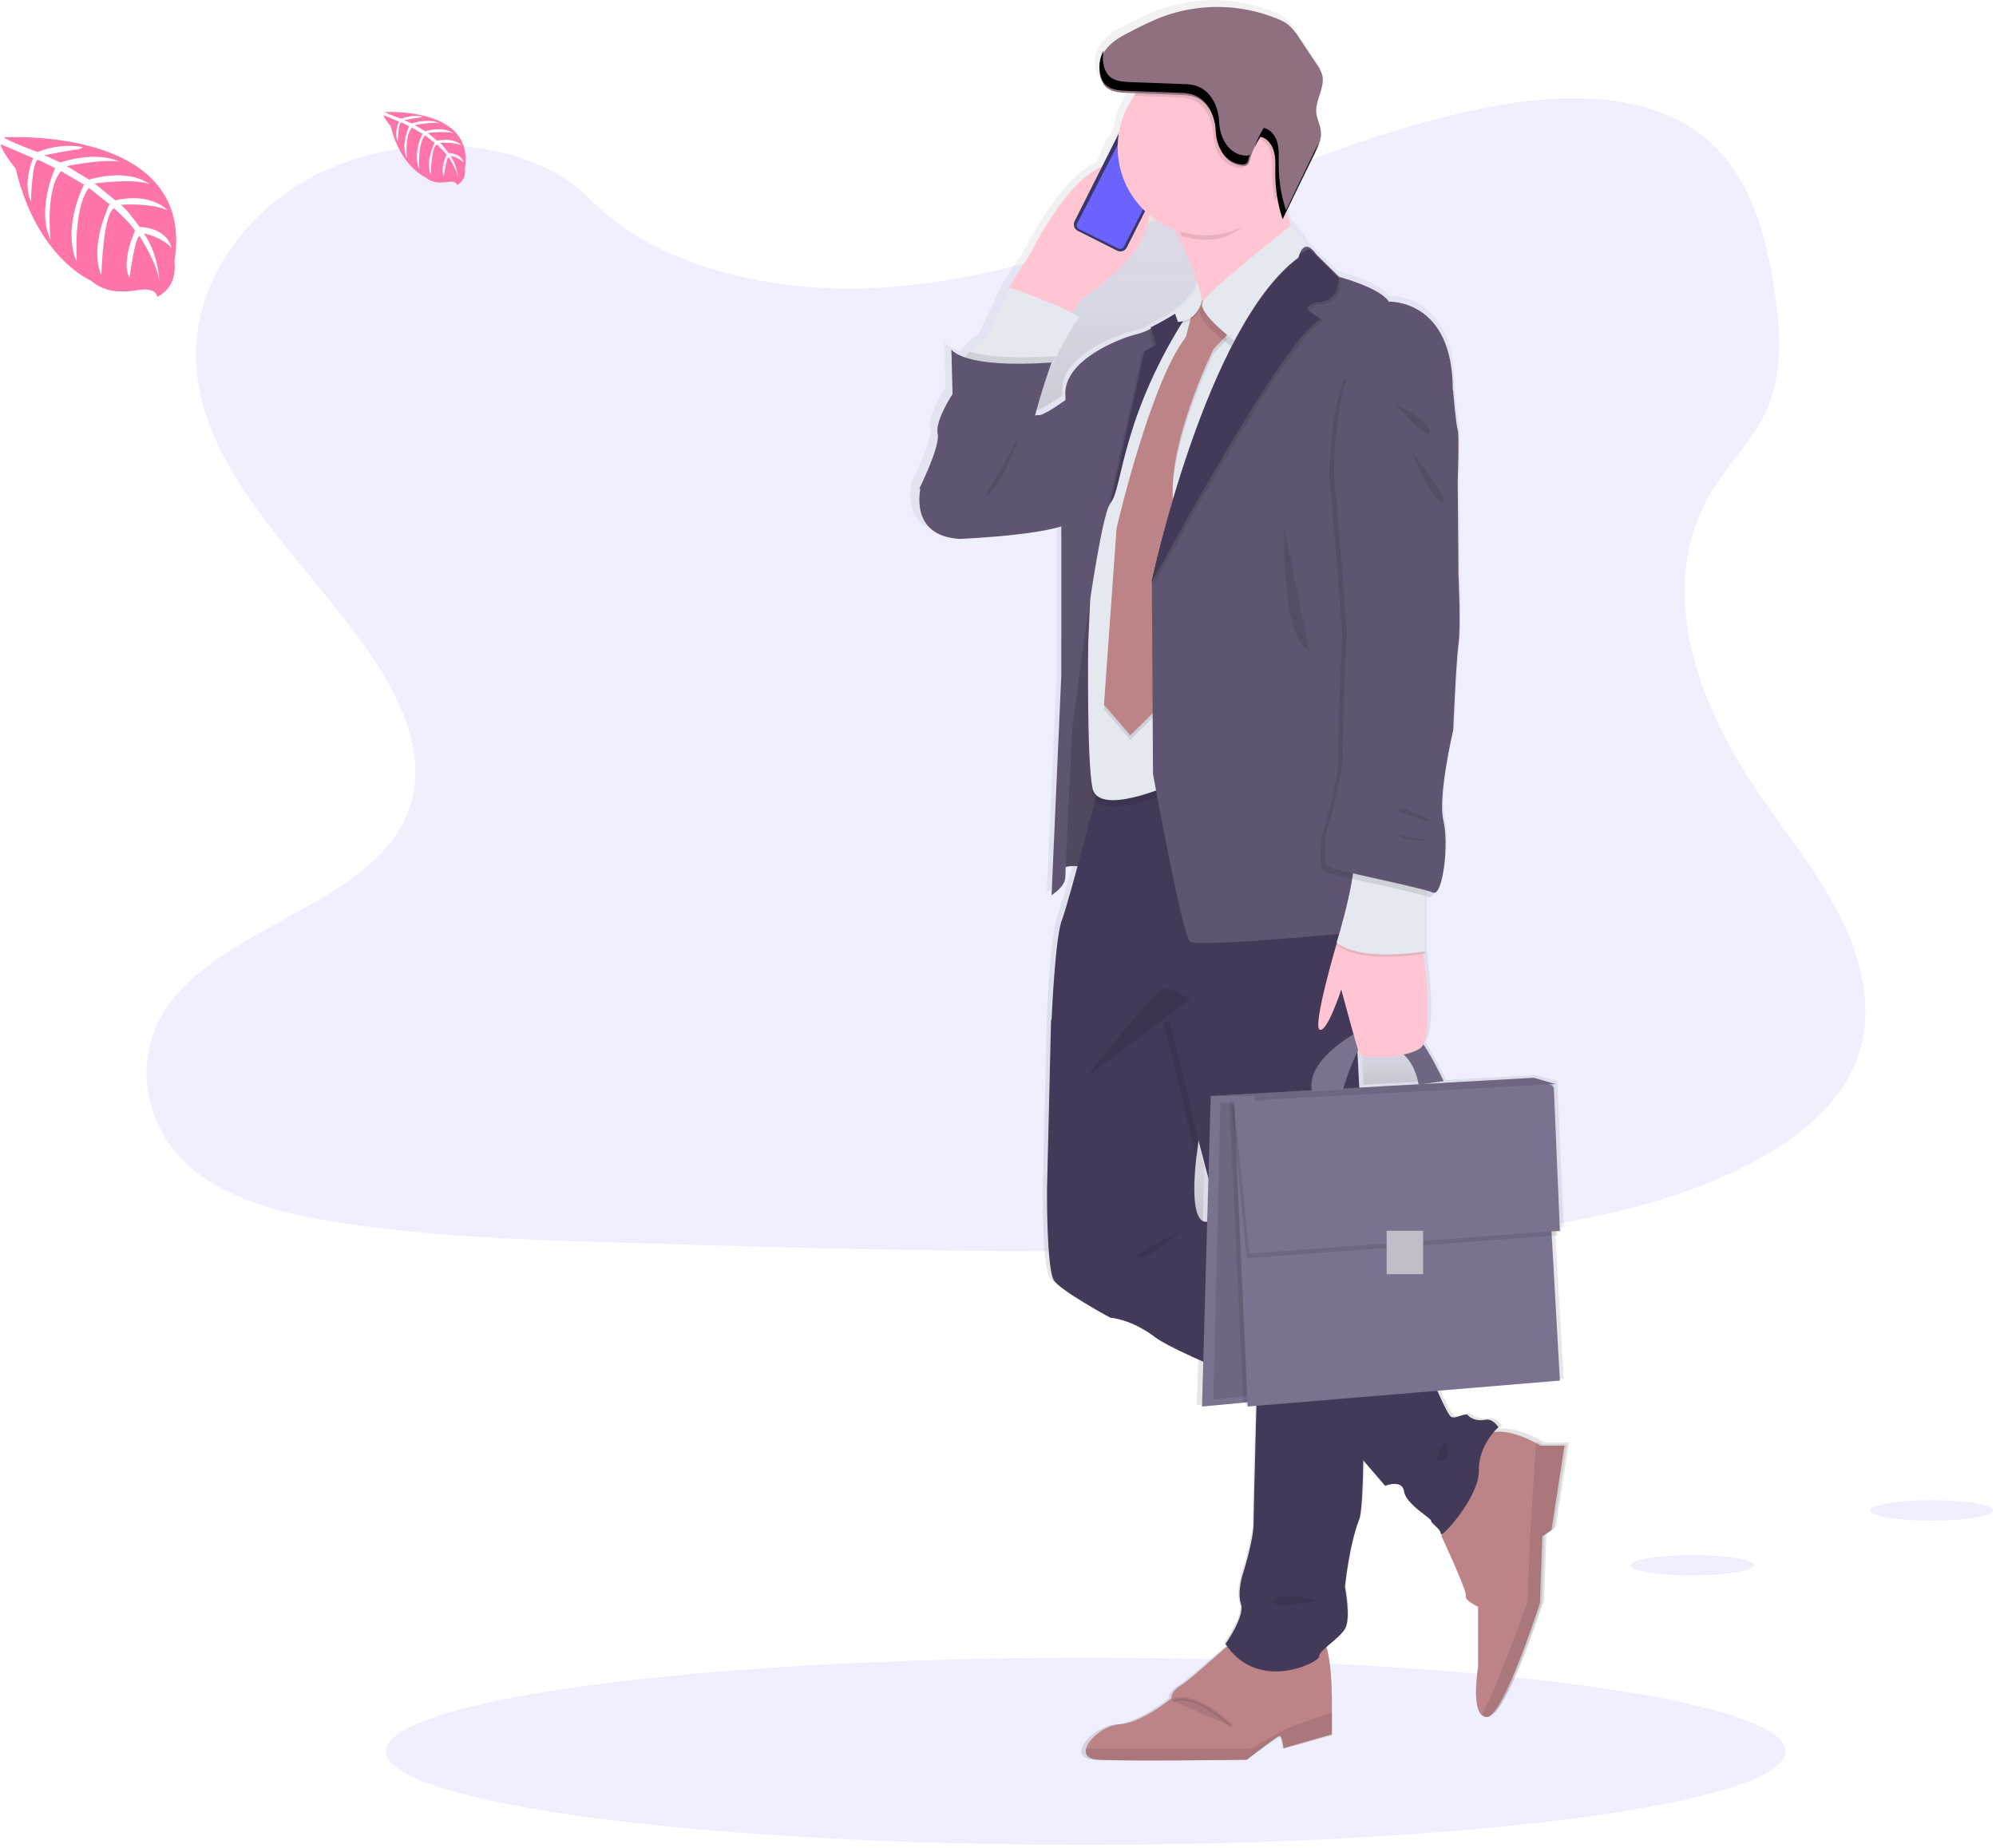 <?xml version="1.0" encoding="UTF-8"?> <svg xmlns="http://www.w3.org/2000/svg" xmlns:xlink="http://www.w3.org/1999/xlink" width="620px" height="574px" viewBox="0 0 620 574"> <!-- Generator: Sketch 60.1 (88133) - https://sketch.com --> <title>Illustration/main</title> <desc>Created with Sketch.</desc> <defs> <linearGradient x1="50.002%" y1="100%" x2="50.002%" y2="-0.003%" id="linearGradient-1"> <stop stop-color="#808080" stop-opacity="0.25" offset="0%"></stop> <stop stop-color="#808080" stop-opacity="0.12" offset="54%"></stop> <stop stop-color="#808080" stop-opacity="0.1" offset="100%"></stop> </linearGradient> <linearGradient x1="50.002%" y1="100%" x2="50.002%" y2="-0.003%" id="linearGradient-2"> <stop stop-color="#808080" stop-opacity="0.25" offset="0%"></stop> <stop stop-color="#808080" stop-opacity="0.12" offset="54%"></stop> <stop stop-color="#808080" stop-opacity="0.1" offset="100%"></stop> </linearGradient> <linearGradient x1="50.002%" y1="100%" x2="50.002%" y2="-0.003%" id="linearGradient-3"> <stop stop-color="#808080" stop-opacity="0.25" offset="0%"></stop> <stop stop-color="#808080" stop-opacity="0.12" offset="54%"></stop> <stop stop-color="#808080" stop-opacity="0.1" offset="100%"></stop> </linearGradient> <linearGradient x1="50.002%" y1="100%" x2="50.002%" y2="-0.003%" id="linearGradient-4"> <stop stop-color="#808080" stop-opacity="0.25" offset="0%"></stop> <stop stop-color="#808080" stop-opacity="0.12" offset="54%"></stop> <stop stop-color="#808080" stop-opacity="0.1" offset="100%"></stop> </linearGradient> <linearGradient x1="50.002%" y1="100%" x2="50.002%" y2="-0.003%" id="linearGradient-5"> <stop stop-color="#808080" stop-opacity="0.25" offset="0%"></stop> <stop stop-color="#808080" stop-opacity="0.12" offset="54%"></stop> <stop stop-color="#808080" stop-opacity="0.1" offset="100%"></stop> </linearGradient> </defs> <g id="Дизайн-в-филолетовых-тонах" stroke="none" stroke-width="1" fill="none" fill-rule="evenodd"> <g id="Структура-3-Copy-2" transform="translate(-769, -82)"> <g id="Illustration/main-purple" transform="translate(663, 65)"> <g id="Group-2" transform="translate(106.212, 17.024)"> <path d="M355.512,89.555 C321.285,88.365 288.687,77.293 257.576,65.189 C226.465,53.086 195.597,39.656 162.191,33.207 C140.702,29.079 116.132,28.491 98.818,40.036 C82.162,51.151 76.772,70.335 73.884,88.136 C71.739,101.53 70.424,115.626 76.393,128.159 C80.532,136.866 87.888,144.183 92.971,152.524 C110.671,181.533 98.161,217.307 78.981,245.635 C69.988,258.922 59.551,271.599 52.609,285.766 C45.668,299.934 42.451,316.115 48.527,330.548 C54.547,344.881 68.894,355.587 84.435,363.148 C116.004,378.49 153.198,382.883 189.47,385.363 C269.764,390.867 350.48,388.487 430.988,386.08 C460.776,385.191 490.701,384.295 520.01,379.68 C536.288,377.115 553.094,373.044 564.911,363.198 C579.923,350.721 583.626,329.602 573.575,313.958 C556.711,287.723 510.102,281.202 498.314,253.045 C491.83,237.545 498.493,220.281 507.915,205.913 C528.138,175.098 562.03,148.024 563.817,112.752 C565.047,88.551 548.748,64.308 523.556,52.849 C497.149,40.846 460.526,42.358 441.046,62.23 C420.987,82.74 385.73,90.608 355.512,89.555 Z" id="Path" fill="#6C63FF" fill-rule="nonzero" opacity="0.1" transform="translate(312.263, 209.611) scale(-1, 1) translate(-312.263, -209.611) "></path> <ellipse id="Oval" fill="#6C63FF" fill-rule="nonzero" opacity="0.1" transform="translate(337.046, 544.066) scale(-1, 1) translate(-337.046, -544.066) " cx="337.046" cy="544.066" rx="217.381" ry="29.083"></ellipse> <path d="M486.737,149.866 C486.737,149.866 480.015,136.587 480.922,132.64 C481.829,128.693 476.193,120.262 476.193,120.262 L476.557,106.275 C476.557,106.275 475.778,107.705 471.721,108.956 C471.378,108.506 471.006,108.062 470.621,107.64 C469.151,106.109 467.517,104.744 465.748,103.571 L458.605,88.14 L451.697,77.549 C451.697,77.549 440.802,55.382 429.551,50.491 L427.779,47.022 C427.9,46.951 427.946,46.799 427.886,46.672 L426.086,43.147 C426.019,43.02 425.868,42.965 425.736,43.018 L424.014,39.643 C423.357,35.269 421.64,31.122 419.014,27.565 C418.835,27.314 418.642,27.086 418.456,26.85 L421.257,26.75 C423.714,26.657 426.457,26.442 428.108,24.604 C428.699,23.919 429.135,23.114 429.386,22.245 C429.599,21.563 429.738,20.861 429.801,20.149 C429.801,20.042 429.801,19.935 429.801,19.835 C429.801,19.592 429.801,19.353 429.801,19.12 C429.801,18.927 429.801,18.741 429.801,18.548 C429.801,18.354 429.801,18.24 429.801,18.09 C429.801,17.94 429.722,17.596 429.679,17.375 C429.679,17.282 429.679,17.189 429.622,17.096 C429.563,16.816 429.489,16.539 429.401,16.266 C429.38,16.213 429.363,16.158 429.351,16.102 C429.251,15.816 429.144,15.53 429.022,15.251 C429.002,15.214 428.986,15.176 428.972,15.137 C428.843,14.858 428.701,14.586 428.551,14.321 L428.508,14.236 L428.508,14.236 C428.455,14.125 428.395,14.017 428.329,13.914 C426.393,10.867 422.993,9.087 419.757,7.478 C416.737,5.889 413.637,4.457 410.47,3.187 C398.693,-1.234 385.684,-1.05 374.036,3.702 C372.886,4.138 371.796,4.72 370.793,5.433 C369.395,6.617 368.2,8.023 367.257,9.595 L361.72,17.782 C360.947,18.778 360.341,19.894 359.927,21.086 C358.891,24.976 362.142,28.873 361.777,32.885 C361.592,34.88 360.52,36.711 360.313,38.706 C360.049,41.28 361.242,43.762 362.406,46.086 L370.329,61.818 C369.907,63.884 369.443,66.001 368.935,68.046 L368.935,68.046 C365.285,71.822 364.056,73.881 363.72,74.997 L363.613,75.054 L363.613,75.054 C362.89,75.521 362.268,76.129 361.785,76.842 L354.255,84.164 C354.255,84.164 341.167,87.568 338.446,91.88 C338.446,91.88 317.907,90.979 318.086,119.69 C318.086,119.69 317.179,130.459 316.657,131.896 C316.136,133.333 316.657,147.864 316.657,147.864 L316.414,177.297 C316.414,177.297 315.628,192.907 316.414,198.471 C317.2,204.034 318.107,225.208 318.107,225.208 C318.107,225.208 323.015,245.845 321.2,253.204 C319.457,260.247 321.2,275.65 324.058,275.715 C324.601,276.837 325.222,277.388 325.901,277.073 C326.197,276.945 326.5,276.835 326.808,276.744 L326.808,294.328 C326.808,294.328 323.272,318.963 327.237,323.647 C324.608,327.394 321.522,333.787 320.736,335.467 L292.947,333.973 L289.411,334.967 L289.411,334.967 L286.167,335.875 L284.203,381.119 L284.989,381.176 L284.931,382.556 L286.789,382.692 L284.203,428.257 L322.672,431.425 C320.979,435.222 319.014,439.291 318.25,439.684 C316.821,440.399 313.707,438.254 312.978,439.141 C312.249,440.028 310.07,441.115 307.527,440.571 C304.984,440.028 303.348,442.902 303.348,442.902 C303.348,442.902 303.72,443.231 304.277,443.839 C300.148,443.338 294.926,445.555 292.089,446.985 C290.818,447.629 290.025,448.108 290.025,448.108 L282.524,448.108 L286.646,474.431 L289.553,476.418 L290.268,497.156 C290.268,497.156 301.898,533.046 307.227,532.81 C307.927,532.785 308.582,532.457 309.02,531.909 C311.878,528.606 309.899,517.257 309.899,517.257 L309.899,498.365 C309.899,498.365 314.257,496.448 313.771,495.011 C313.285,493.573 320.8,477.849 321.472,476.418 C321.511,476.394 321.533,476.35 321.529,476.304 C321.529,474.688 324.801,472.893 324.615,472.178 C324.43,471.463 332.616,466.972 333.188,463.025 C333.759,459.078 339.181,461.23 339.181,461.23 L346.082,453.293 C346.29,462.968 346.682,469.74 347.361,471.456 C350.633,479.715 351.905,492.637 351.905,492.637 C351.905,492.637 349.904,502.505 351.905,505.737 C353.133,507.711 355.991,509.827 357.977,511.579 C355.912,517.844 356.205,531.158 356.205,531.158 L356.205,538.81 L371.472,543.1 C371.472,543.1 371.95,539.275 372.679,539.275 C373.407,539.275 383.102,546.69 383.102,546.69 C383.102,546.69 420.421,547.169 429.865,546.69 C433.437,546.511 434.409,544.974 433.858,543.115 C432.951,540.018 427.858,536.007 423.328,535.699 C416.056,535.22 406.848,527.569 406.848,527.569 C406.848,527.569 407.562,525.888 403.697,523.5 C401.025,521.855 393.632,515.198 389.06,511.3 C389.274,511.007 389.495,510.714 389.703,510.399 C389.703,510.399 383.523,501.818 384.802,498.014 C386.081,494.21 384.252,488.718 384.252,488.718 C384.252,488.718 380.801,478.128 380.801,472.743 C380.801,469.332 380.287,449.932 379.916,436.173 L383.102,436.438 L383.166,435.065 L384.595,435.194 L398.104,436.438 L397.689,421.986 C404.197,419.126 409.612,416.473 411.855,414.778 C419.485,409.057 426.029,408.678 426.029,408.678 C426.029,408.678 441.474,400.426 443.838,397.015 C446.203,393.604 445.981,368.841 445.981,368.841 L444.71,315.767 L444.71,315.724 C444.71,315.724 443.624,290.066 441.438,284.503 C440.638,282.444 438.659,275.579 436.495,267.741 C437.739,267.613 438.995,267.666 440.224,267.899 C440.302,269.815 440.352,271.131 440.352,271.581 C440.352,274.628 444.71,277.216 444.71,277.216 L441.624,208.568 L441.624,161.865 C451.139,164.897 474.15,165.841 474.15,165.841 C490.73,164.969 486.737,149.866 486.737,149.866 Z" id="Path" fill="url(#linearGradient-1)" fill-rule="nonzero" transform="translate(384.841, 273.452) scale(-1, 1) translate(-384.841, -273.452) "></path> <path d="M371.796,91.505 L371.742,91.505 C372.104,89.588 372.577,87.693 373.158,85.83 L371.796,91.505 Z" id="Path" fill="url(#linearGradient-2)" fill-rule="nonzero" transform="translate(372.45, 88.668) scale(-1, 1) translate(-372.45, -88.668) "></path> <path d="M428.48,326.557 C434.115,327.47 440.621,327.204 441.113,326.129 C441.163,326.024 441.228,325.834 441.313,325.588 C441.492,325.897 441.663,326.213 441.842,326.536 L441.292,336.706 L441.292,336.938 L422.724,335.954 C424.023,330.511 426.48,327.857 428.48,326.557 Z" id="Path" fill="url(#linearGradient-3)" fill-rule="nonzero" transform="translate(432.283, 331.263) scale(-1, 1) translate(-432.283, -331.263) "></path> <path d="M370.809,379.498 L370.326,362.413 C371.162,359.266 371.911,356.41 372.553,353.962 C372.841,355.995 373.086,357.867 373.274,359.594 C375.047,375.804 372.43,378.966 370.809,379.498 Z" id="Path" fill="url(#linearGradient-4)" fill-rule="nonzero" transform="translate(372.096, 366.73) scale(-1, 1) translate(-372.096, -366.73) "></path> <path d="M370.944,127.596 C369.882,128.001 365.841,125.466 362.007,122.838 C362.007,122.355 362.043,121.88 362.064,121.418 C362.606,110.546 344.839,103.778 339.401,102.528 C338.082,102.188 336.801,101.712 335.581,101.108 C332.684,99.678 329.867,98.092 327.143,96.357 L327.214,96.151 C327.214,96.151 320.202,91.726 320.052,86.208 C321.65,81.189 323.667,76.313 326.081,71.629 C326.217,71.352 326.366,71.061 326.509,70.784 C329.823,69.757 332.916,68.124 335.631,65.969 C336.721,80.172 357.346,92.394 357.346,92.394 L359.548,95.945 L360.068,96.783 C358.957,97.436 358.422,97.962 358.8,98.267 C360.368,99.517 364.159,106.59 365.727,109.58 C366.155,110.389 366.44,110.894 366.44,110.894 C366.44,110.894 369.811,120.033 371.742,127.682 C371.485,127.575 371.203,127.545 370.93,127.596 L370.944,127.596 Z" id="Path" fill="url(#linearGradient-5)" fill-rule="nonzero" transform="translate(345.897, 96.825) scale(-1, 1) translate(-345.897, -96.825) "></path> <path d="M356.872,89.493 L356.63,89.814 L355.802,90.921 L339.922,102.145 L336.554,96.605 L334.413,93.035 C334.413,93.035 302.761,74.042 316.371,55.735 C329.981,37.428 350.092,78.94 350.092,78.94 L356.872,89.493 Z" id="Path" fill="#FFC5D3" fill-rule="nonzero" transform="translate(334.922, 76.609) scale(-1, 1) translate(-334.922, -76.609) "></path> <path d="M344.416,44.961 L344.416,44.961 L344.414,49.439 L344.414,49.439 L344.416,44.961 Z" id="Rectangle" fill="#3A3768" fill-rule="nonzero" transform="translate(344.415, 47.2) scale(-1, 1) rotate(-26.73) translate(-344.415, -47.2) "></path> <path d="M362.873,50.158 L362.873,50.158 L362.872,51.632 L362.872,51.632 L362.873,50.158 Z" id="Rectangle" fill="#3A3768" fill-rule="nonzero" transform="translate(362.873, 50.895) scale(-1, 1) rotate(-26.73) translate(-362.873, -50.895) "></path> <path d="M361.411,52.504 L361.411,52.504 L361.41,55.072 L361.41,55.072 L361.411,52.504 Z" id="Rectangle" fill="#3A3768" fill-rule="nonzero" transform="translate(361.411, 53.788) scale(-1, 1) rotate(-26.73) translate(-361.411, -53.788) "></path> <path d="M359.856,55.599 L359.856,55.599 L359.855,58.188 L359.855,58.188 L359.856,55.599 Z" id="Rectangle" fill="#3A3768" fill-rule="nonzero" transform="translate(359.855, 56.894) scale(-1, 1) rotate(-26.73) translate(-359.855, -56.894) "></path> <path d="M342.151,39.82 L355.827,39.813 C357.064,39.813 358.067,40.815 358.068,42.052 C358.068,42.053 358.068,42.054 358.068,42.055 L358.051,74.5 C358.051,75.736 357.049,76.738 355.812,76.739 L342.137,76.746 C340.9,76.747 339.896,75.744 339.896,74.507 C339.896,74.506 339.896,74.506 339.896,74.505 L339.912,42.059 C339.913,40.823 340.915,39.821 342.151,39.82 Z" id="Rectangle" fill="#3A3768" fill-rule="nonzero" transform="translate(348.982, 58.28) scale(-1, 1) rotate(-26.73) translate(-348.982, -58.28) "></path> <path d="M345.685,40.609 C345.527,40.686 345.407,40.821 345.352,40.986 C345.297,41.15 345.311,41.329 345.392,41.482 L345.451,41.604 C345.532,41.759 345.547,41.939 345.492,42.104 C345.437,42.269 345.317,42.406 345.159,42.484 L338.13,45.949 C337.973,46.028 337.791,46.043 337.623,45.989 C337.456,45.935 337.317,45.817 337.239,45.663 L337.173,45.541 C337.095,45.386 336.957,45.268 336.789,45.213 C336.622,45.158 336.44,45.17 336.282,45.247 L334.915,45.927 C334.613,46.073 334.383,46.332 334.277,46.646 C334.171,46.959 334.199,47.301 334.353,47.595 L349.287,76.635 C349.606,77.247 350.368,77.493 350.996,77.186 L363.256,71.138 C363.88,70.825 364.132,70.078 363.818,69.463 L348.877,40.409 C348.726,40.113 348.46,39.889 348.139,39.786 C347.819,39.682 347.469,39.708 347.168,39.857 L345.685,40.609 Z" id="Path" fill="#6C63FF" fill-rule="nonzero" transform="translate(349.083, 58.521) scale(-1, 1) translate(-349.083, -58.521) "></path> <path d="M355.823,43.216 L358.361,43.215 L358.361,43.215 L355.823,43.216 L355.823,43.216 Z" id="Rectangle" fill="#E6E8EC" fill-rule="nonzero" transform="translate(357.092, 43.216) scale(-1, 1) rotate(-26.73) translate(-357.092, -43.216) "></path> <ellipse id="Oval" fill="#E6E8EC" fill-rule="nonzero" transform="translate(355.81, 42.206) scale(-1, 1) translate(-355.81, -42.206) " cx="355.81" cy="42.206" rx="1" ry="1"></ellipse> <path d="M332.951,151.799 L328.549,271.678 C328.549,271.678 343.339,266.675 345.628,270.427 C347.917,274.18 343.163,210.388 343.163,210.388 L332.951,151.799 Z" id="Path" fill="#5F5570" fill-rule="nonzero" transform="translate(337.4, 211.739) scale(-1, 1) translate(-337.4, -211.739) "></path> <path d="M332.951,151.799 L328.549,271.678 C328.549,271.678 343.339,266.675 345.628,270.427 C347.917,274.18 343.163,210.388 343.163,210.388 L332.951,151.799 Z" id="Path" fill="#000000" fill-rule="nonzero" opacity="0.15" transform="translate(337.4, 211.739) scale(-1, 1) translate(-337.4, -211.739) "></path> <path d="M409.455,546.689 C400.167,547.171 363.495,546.689 363.495,546.689 C363.495,546.689 353.964,539.255 353.25,539.255 C352.536,539.255 352.064,543.091 352.064,543.091 L337.061,538.773 L337.061,531.102 C337.061,531.102 336.582,509.261 341.104,508.311 C345.627,507.362 365.638,508.311 365.638,508.311 C366.353,508.074 379.927,521.027 383.735,523.423 C387.543,525.82 386.829,527.504 386.829,527.504 C386.829,527.504 395.881,535.175 403.025,535.657 C407.476,535.959 412.484,539.975 413.378,543.091 C413.92,544.969 412.956,546.509 409.455,546.689 Z" id="Path" fill="#BC8487" fill-rule="nonzero" transform="translate(375.282, 527.396) scale(-1, 1) translate(-375.282, -527.396) "></path> <path d="M409.454,546.699 C400.165,547.158 363.486,546.699 363.486,546.699 C363.486,546.699 353.953,539.624 353.238,539.624 C352.524,539.624 352.052,543.274 352.052,543.274 L337.046,539.165 L337.046,532.007 L351.095,536.884 L362.292,543.274 L413.377,543.274 C413.921,545.062 412.956,546.528 409.454,546.699 Z" id="Path" fill="#000000" fill-rule="nonzero" opacity="0.1" transform="translate(375.282, 539.455) scale(-1, 1) translate(-375.282, -539.455) "></path> <path d="M363.953,536.263 C363.953,536.263 374.985,525.177 382.363,528.308" id="Path" stroke="#000000" fill="#000000" fill-rule="nonzero" opacity="0.1" transform="translate(373.158, 532.007) scale(-1, 1) translate(-373.158, -532.007) "></path> <path d="M478.141,495.789 C478.618,497.218 474.344,499.126 474.344,499.126 L474.344,517.94 C474.344,517.94 476.282,529.237 473.482,532.531 C473.056,533.072 472.416,533.399 471.729,533.424 C466.507,533.66 455.108,497.932 455.108,497.932 L454.396,477.289 L451.546,475.309 L447.507,449.106 L454.873,449.106 C454.873,449.106 455.65,448.628 456.896,447.985 C460.459,446.162 467.918,442.983 471.971,446.012 L485.743,477.131 C485.743,477.131 477.671,494.359 478.141,495.789 Z" id="Path" fill="#BC8487" fill-rule="nonzero" transform="translate(466.625, 489.092) scale(-1, 1) translate(-466.625, -489.092) "></path> <path d="M486.451,532.527 C486.022,533.071 485.376,533.399 484.683,533.424 C479.416,533.661 467.919,497.771 467.919,497.771 L467.2,477.033 L464.326,475.044 L460.252,448.722 L467.682,448.722 C467.682,448.722 468.465,448.241 469.723,447.595 L471.512,474.564 L472.468,497.771 C472.468,497.771 481.493,523.038 486.451,532.527 Z" id="Path" fill="#000000" fill-rule="nonzero" opacity="0.1" transform="translate(473.351, 490.51) scale(-1, 1) translate(-473.351, -490.51) "></path> <path d="M463.042,397.766 C460.721,401.154 445.542,409.355 445.542,409.355 C445.542,409.355 439.114,409.711 431.614,415.416 C427.735,418.368 414.257,424.223 402.15,429.193 C390.843,433.836 380.722,437.701 380.722,437.701 L369.065,451.25 L360.187,461.569 C360.187,461.569 354.83,459.43 354.294,463.352 C353.758,467.274 345.723,471.731 345.901,472.444 C346.08,473.157 342.866,474.94 342.866,476.544 C342.866,478.149 330.901,464.956 331.08,456.934 C331.259,448.911 325.009,443.384 325.009,443.384 C325.009,443.384 326.616,440.532 329.116,441.067 C331.616,441.602 333.759,440.532 334.473,439.641 C335.187,438.749 338.223,440.889 339.651,440.175 C341.08,439.462 346.794,425.378 346.794,425.378 L369.058,410.467 L413.343,380.83 L415.386,379.461 C415.386,379.461 421.278,382.156 418.886,360.071 C418.421,355.792 417.643,350.594 416.457,344.261 C409.136,305.218 435.385,300.761 435.385,300.761 L458.421,308.427 L463.956,316.985 L463.956,317.027 L465.206,369.755 C465.206,369.755 465.363,394.379 463.042,397.766 Z" id="Path" fill="#433A59" fill-rule="nonzero" transform="translate(395.109, 388.72) scale(-1, 1) translate(-395.109, -388.72) "></path> <path d="M411.295,422.406 C411.295,422.406 411.367,424.956 411.475,428.922 C400.118,433.599 389.952,437.492 389.952,437.492 L378.244,451.142 C378.051,439.827 378.094,425.129 378.244,410.064 L422.724,380.208 C417.221,400.632 411.295,422.406 411.295,422.406 Z" id="Path" fill="#000000" fill-rule="nonzero" opacity="0.1" transform="translate(400.419, 415.675) scale(-1, 1) translate(-400.419, -415.675) "></path> <path d="M375.282,316.866 L375.282,316.908 L340.591,317.574 C340.591,317.574 334.511,341.111 333.617,346.066 C333.395,347.284 332.051,352.487 330.148,359.637 C329.683,355.389 328.903,350.229 327.716,343.943 C320.384,305.186 346.671,300.761 346.671,300.761 L369.739,308.371 L375.282,316.866 Z" id="Path" fill="#000000" fill-rule="nonzero" opacity="0.1" transform="translate(350.854, 330.199) scale(-1, 1) translate(-350.854, -330.199) "></path> <path d="M332.309,252.101 L327.851,337.819 C327.851,337.819 324.642,463.716 327.851,471.931 C331.061,480.146 332.309,493.003 332.309,493.003 C332.309,493.003 330.348,502.825 332.309,506.039 C334.271,509.254 340.512,512.825 340.334,514.611 C340.156,516.397 359.414,526.04 369.4,510.683 C369.4,510.683 363.337,502.111 364.586,498.361 C365.834,494.61 364.051,489.075 364.051,489.075 C364.051,489.075 360.663,478.538 360.663,473.16 C360.663,467.781 359.414,422.801 359.414,422.801 C359.414,422.801 378.851,351.369 379.743,346.369 C380.635,341.369 386.698,317.618 386.698,317.618 L423.432,316.904 C423.432,316.904 422.362,291.367 420.222,285.831 C418.082,280.295 407.561,239.758 407.561,239.758 L332.309,252.101 Z" id="Path" fill="#433A59" fill-rule="nonzero" transform="translate(374.928, 379.498) scale(-1, 1) translate(-374.928, -379.498) "></path> <polygon id="Path" fill="#7B728F" fill-rule="nonzero" transform="translate(434.407, 339.066) scale(-1, 1) translate(-434.407, -339.066) " points="389.928 336.228 386.74 337.206 386.612 340.582 482.202 341.903 482.202 340.574"></polygon> <path d="M397.011,72.983 C383,101.194 391.701,107.093 393.088,107.82 C390.12,106.451 351.551,88.461 356.623,83.896 C359.921,80.922 362.745,67.983 364.405,58.71 C365.389,53.174 365.964,48.945 365.964,48.945 L406.438,56.313 C402.515,62.59 399.396,68.118 397.011,72.983 Z" id="Path" fill="#FFC5D3" fill-rule="nonzero" transform="translate(381.301, 78.382) scale(-1, 1) translate(-381.301, -78.382) "></path> <path d="M333.506,91.101 L332.689,92.156 L317.001,102.855 L313.679,97.573 C318.515,94.851 333.013,90.087 333.013,90.087 L333.506,91.101 Z" id="Path" fill="#000000" fill-rule="nonzero" opacity="0.1" transform="translate(323.593, 96.471) scale(-1, 1) translate(-323.593, -96.471) "></path> <path d="M334.764,116.174 C333.323,121.318 309.009,116.174 309.009,116.174 L306.487,112.131 C306.487,112.131 306.235,111.617 305.81,110.779 C304.254,107.7 300.486,100.409 298.93,99.115 C296.948,97.462 320.183,89.377 320.183,89.377 L327.301,105.179 C329.055,106.382 330.674,107.78 332.128,109.346 C333.929,111.338 335.42,113.829 334.764,116.174 Z" id="Path" fill="#E5E8EF" fill-rule="nonzero" transform="translate(316.866, 103.919) scale(-1, 1) translate(-316.866, -103.919) "></path> <path d="M285.356,118.46 C285.356,118.46 299.502,129.735 301.624,128.921 C303.746,128.106 338.049,151.507 338.049,151.507 C338.049,151.507 341.939,166.512 325.848,167.405 C325.848,167.405 291.722,165.976 290.307,160.974 C288.893,155.973 285.356,118.46 285.356,118.46 Z" id="Path" fill="#5F5570" fill-rule="nonzero" transform="translate(311.909, 142.933) scale(-1, 1) translate(-311.909, -142.933) "></path> <path d="M353.175,96.492 L337.754,112.561 L359.379,251.107 L367.887,246.108 C367.887,246.108 389.867,255.928 391.639,246.822 C393.412,237.717 392.922,201.83 392.922,201.83 L390.044,136.999 C390.044,136.999 379.94,114.325 379.94,113.61 C379.94,112.896 365.37,101.827 365.37,101.827 L358.493,96.471 L353.175,96.492 Z" id="Path" fill="#000000" fill-rule="nonzero" opacity="0.1" transform="translate(365.369, 173.789) scale(-1, 1) translate(-365.369, -173.789) "></path> <path d="M353.175,94.364 L337.754,110.433 L359.379,248.979 L367.887,243.98 C367.887,243.98 389.867,253.8 391.639,244.694 C393.412,235.589 392.922,199.702 392.922,199.702 L390.044,134.871 C390.044,134.871 379.94,112.197 379.94,111.482 C379.94,110.768 365.37,99.699 365.37,99.699 L358.493,94.343 L353.175,94.364 Z" id="Path" fill="#E5E8EF" fill-rule="nonzero" transform="translate(365.369, 171.661) scale(-1, 1) translate(-365.369, -171.661) "></path> <path d="M346.979,96.685 L342.711,105.418 L346.979,109.931 C346.979,109.931 362.273,140.887 359.25,159.245 L362.451,219.668 L372.766,229.827 L380.947,220.359 L377.034,165.462 C377.034,165.462 366.542,120.19 355.515,106.11 L352.314,93.633 L346.979,96.685 Z" id="Path" fill="#000000" fill-rule="nonzero" opacity="0.1" transform="translate(361.829, 161.73) scale(-1, 1) translate(-361.829, -161.73) "></path> <path d="M346.979,95.266 L342.711,104 L346.979,108.512 C346.979,108.512 362.273,139.468 359.25,157.827 L362.451,218.249 L372.766,228.408 L380.947,218.94 L377.034,164.044 C377.034,164.044 366.542,118.772 355.515,104.691 L352.314,92.215 L346.979,95.266 Z" id="Path" fill="#BC8487" fill-rule="nonzero" transform="translate(361.829, 160.311) scale(-1, 1) translate(-361.829, -160.311) "></path> <path d="M399.357,56.449 C395.458,62.812 392.387,68.415 389.988,73.346 C387.46,74.1 384.839,74.483 382.204,74.481 C373.377,74.481 368.292,68.299 363.293,61.734 C362.151,60.245 358.394,60.592 357.58,58.842 C358.559,53.232 359.13,48.945 359.13,48.945 L399.357,56.449 Z" id="Path" fill="#000000" fill-rule="nonzero" opacity="0.1" transform="translate(378.469, 61.713) scale(-1, 1) translate(-378.469, -61.713) "></path> <path d="M401.481,45.754 C401.481,59.19 391.724,70.628 378.476,72.725 C365.229,74.822 352.427,66.954 348.291,54.173 C344.156,41.392 349.915,27.496 361.872,21.409 C373.828,15.322 388.428,18.851 396.297,29.732 C399.667,34.392 401.481,39.999 401.481,45.754 Z" id="Path" fill="#FFC5D3" fill-rule="nonzero" transform="translate(374.22, 45.753) scale(-1, 1) translate(-374.22, -45.753) "></path> <path d="M395.1,107.82 L372.736,80.571 C372.736,80.571 370.67,79.732 377.649,72.353 C377.649,72.353 403.279,92.532 404.869,95.959 C406.459,99.387 395.1,107.82 395.1,107.82 Z" id="Path" fill="#000000" fill-rule="nonzero" opacity="0.1" transform="translate(388.736, 90.087) scale(-1, 1) translate(-388.736, -90.087) "></path> <path d="M395.808,105.692 L373.444,78.443 C373.444,78.443 371.378,77.604 378.357,70.225 C378.357,70.225 403.987,90.404 405.577,93.831 C407.167,97.259 395.808,105.692 395.808,105.692 Z" id="Path" fill="#E5E8EF" fill-rule="nonzero" transform="translate(389.444, 87.958) scale(-1, 1) translate(-389.444, -87.958) "></path> <path d="M371.034,278.062 C371.034,278.062 366.752,275.492 366.752,272.458 C366.752,269.423 364.611,226.584 364.611,226.584 C364.611,226.584 361.471,201.016 358.189,180.696 L358.189,180.696 C356.262,168.723 354.285,158.563 352.886,156.549 L352.829,156.464 C349.083,151.644 349.796,128.083 326.425,93.633 C326.739,93.847 334.796,99.502 340.697,102.344 C341.899,102.948 343.159,103.426 344.458,103.772 C349.811,105.021 367.294,111.804 366.759,122.692 C366.224,133.581 368.008,158.57 368.008,158.57 L368.008,209.784 L371.034,278.062 Z" id="Path" fill="#5F5570" fill-rule="nonzero" transform="translate(348.729, 185.848) scale(-1, 1) translate(-348.729, -185.848) "></path> <path d="M327.68,116.147 C326.21,121.352 301.402,116.147 301.402,116.147 L298.829,112.057 C298.829,112.057 298.572,111.536 298.138,110.689 C298.123,110.66 298.111,110.63 298.102,110.6 C312.516,111.618 320.55,110.555 324.99,109.239 C326.828,111.254 328.349,113.775 327.68,116.147 Z" id="Path" fill="#000000" fill-rule="nonzero" opacity="0.1" transform="translate(312.971, 113.849) scale(-1, 1) translate(-312.971, -113.849) "></path> <path d="M285.356,112.608 C285.356,112.608 292.823,133.25 291.757,138.411 C290.69,143.572 309.002,163.858 309.002,163.858 L326.425,151.757 C326.425,151.757 319.847,138.589 320.736,134.674 C321.625,130.759 316.113,122.395 316.113,122.395 L316.469,108.529 C316.469,108.529 313.269,114.544 285.356,112.608 Z" id="Path" fill="#5F5570" fill-rule="nonzero" transform="translate(305.891, 136.194) scale(-1, 1) translate(-305.891, -136.194) "></path> <path d="M401.46,29.717 L387.881,30.23 C386.555,30.221 385.234,30.386 383.951,30.721 C379.098,32.21 376.861,37.355 376.683,41.979 C376.504,46.604 373.824,51.784 368.628,52.19 C368.111,52.278 367.58,52.16 367.149,51.862 C366.819,51.513 366.601,51.074 366.52,50.601 C365.775,47.906 364.623,45.341 363.104,42.991 C360.96,43.376 359.373,45.407 358.816,47.53 C358.258,49.653 358.409,51.891 358.416,54.093 C358.422,56.889 358.152,59.679 357.608,62.422 C351.579,54.618 350.231,44.181 354.083,35.109 C357.934,26.038 366.386,19.736 376.203,18.619 C386.02,17.503 395.679,21.743 401.481,29.717 L401.46,29.717 Z" id="Path" fill="#000000" fill-rule="nonzero" opacity="0.1" transform="translate(376.699, 40.433) scale(-1, 1) translate(-376.699, -40.433) "></path> <path d="M381.617,29.939 C382.909,29.602 384.24,29.436 385.576,29.445 L402.186,28.829 C404.62,28.736 407.334,28.521 408.968,26.724 C409.555,26.037 409.987,25.234 410.235,24.368 C411.1,21.568 410.709,18.533 409.162,16.04 C407.24,12.997 403.871,11.229 400.66,9.596 C397.671,8.008 394.602,6.574 391.466,5.3 C379.815,0.899 366.915,1.084 355.395,5.815 C354.257,6.25 353.178,6.825 352.184,7.527 C350.796,8.71 349.614,10.113 348.685,11.68 L343.221,19.871 C342.467,20.871 341.885,21.989 341.5,23.179 C340.471,27.067 343.66,30.956 343.329,34.958 C343.142,36.949 342.083,38.775 341.889,40.765 C341.63,43.336 342.81,45.778 343.97,48.119 L353.574,67.388 C355.125,62.894 355.911,58.175 355.899,53.425 C355.899,51.212 355.712,48.964 356.303,46.83 C356.893,44.696 358.462,42.656 360.622,42.269 C362.156,44.629 363.319,47.207 364.071,49.916 C364.151,50.392 364.371,50.833 364.705,51.184 C365.139,51.483 365.674,51.602 366.195,51.513 C371.458,51.105 374.115,45.949 374.309,41.252 C374.503,36.555 376.728,31.435 381.617,29.939 Z" id="Path" fill="#8F7080" fill-rule="nonzero" transform="translate(375.99, 34.758) scale(-1, 1) translate(-375.99, -34.758) "></path> <polygon id="Path" fill="#7B728F" fill-rule="nonzero" transform="translate(429.45, 338.356) scale(-1, 1) translate(-429.45, -338.356) " points="375.99 336.768 382.64 334.81 482.911 340.436 471.875 341.903"></polygon> <polygon id="Path" fill="#000000" fill-rule="nonzero" opacity="0.1" transform="translate(429.45, 338.356) scale(-1, 1) translate(-429.45, -338.356) " points="375.99 336.768 382.64 334.81 482.911 340.436 471.875 341.903"></polygon> <polygon id="Path" fill="#7B728F" fill-rule="nonzero" transform="translate(382.009, 388.72) scale(-1, 1) translate(-382.009, -388.72) " points="390.86 436.955 377.756 435.719 373.158 435.29 373.158 361.444 374.371 344.3 374.639 340.484 388.159 340.484"></polygon> <polygon id="Path" fill="#000000" fill-rule="nonzero" opacity="0.1" transform="translate(383.779, 388.72) scale(-1, 1) translate(-383.779, -388.72) " points="390.86 434.827 380.377 433.645 376.699 433.235 376.699 362.648 377.668 346.265 377.88 342.612 388.696 342.612"></polygon> <path d="M431.221,335.855 C431.221,335.855 437.735,321.956 440.468,321.524 C443.2,321.092 448.215,321.524 448.215,321.524 L447.771,325.552 C447.771,325.552 441.08,326.066 438.968,336.938 L431.221,335.855 Z" id="Path" fill="#7B728F" fill-rule="nonzero" transform="translate(439.718, 329.135) scale(-1, 1) translate(-439.718, -329.135) "></path> <path d="M431.221,335.855 C431.221,335.855 437.735,321.956 440.468,321.524 C443.2,321.092 448.215,321.524 448.215,321.524 L447.771,325.552 C447.771,325.552 441.08,326.066 438.968,336.938 L431.221,335.855 Z" id="Path" fill="#000000" fill-rule="nonzero" opacity="0.1" transform="translate(439.718, 329.135) scale(-1, 1) translate(-439.718, -329.135) "></path> <path d="M410.769,319.913 C410.769,319.913 428.355,328.731 426.057,339.066 L416.511,338.531 C416.511,338.531 411.915,323.121 408.295,322.316 C404.674,321.51 410.769,319.913 410.769,319.913 Z" id="Path" fill="#7B728F" fill-rule="nonzero" transform="translate(416.705, 329.49) scale(-1, 1) translate(-416.705, -329.49) "></path> <path d="M451.047,180.31 L451.047,180.833 L450.692,240.444 C450.692,240.444 441.647,290.556 439.164,292.525 C436.681,294.493 382.234,289.124 382.234,289.124 L357.582,121.429 C357.404,92.794 377.445,93.689 377.445,93.689 C380.105,89.394 392.875,85.993 392.875,85.993 L399.969,79.013 L400.196,78.691 C400.667,77.982 401.275,77.376 401.984,76.909 L401.984,76.909 C403.445,76.057 404.375,77.181 404.907,78.29 C405.146,78.811 405.332,79.356 405.46,79.915 C434.198,101.184 451.047,180.31 451.047,180.31 Z" id="Path" fill="#5F5570" fill-rule="nonzero" transform="translate(404.314, 184.784) scale(-1, 1) translate(-404.314, -184.784) "></path> <path d="M416.351,181.071 L416.351,181.592 C407.45,165.184 373.158,103.018 363.776,99.922 L367.387,97.425 C367.387,97.425 369.795,95.998 365.369,94.571 C365.369,94.571 358.465,95.463 358.288,87.081 L365.596,79.804 L367.38,78.028 L367.38,78.028 L370.297,79.405 C370.537,79.924 370.722,80.466 370.85,81.024 C399.534,102.219 416.351,181.071 416.351,181.071 Z" id="Path" fill="#000000" fill-rule="nonzero" opacity="0.1" transform="translate(387.32, 129.81) scale(-1, 1) translate(-387.32, -129.81) "></path> <path d="M415.643,180.362 L415.643,180.882 C406.742,164.474 372.45,102.309 363.068,99.213 L366.679,96.716 C366.679,96.716 369.087,95.289 364.661,93.862 C364.661,93.862 357.757,94.754 357.58,86.371 L364.888,79.095 L366.672,77.318 L366.672,77.318 L369.589,78.695 C369.828,79.214 370.014,79.757 370.142,80.315 C398.826,101.51 415.643,180.362 415.643,180.362 Z" id="Path" fill="#433A59" fill-rule="nonzero" transform="translate(386.612, 129.1) scale(-1, 1) translate(-386.612, -129.1) "></path> <path d="M371.034,156.765 L370.976,156.679 C367.166,151.843 367.892,128.201 344.127,93.633 C344.446,93.848 352.639,99.522 358.64,102.374 L356.964,107.833 L360.592,109.746 L371.034,156.765 Z" id="Path" fill="#000000" fill-rule="nonzero" opacity="0.1" transform="translate(357.58, 125.199) scale(-1, 1) translate(-357.58, -125.199) "></path> <path d="M371.742,156.055 L371.684,155.969 C367.874,151.134 368.6,127.491 344.835,92.924 C345.154,93.139 353.347,98.813 359.348,101.664 L357.672,107.123 L361.3,109.036 L371.742,156.055 Z" id="Path" fill="#433A59" fill-rule="nonzero" transform="translate(358.288, 124.49) scale(-1, 1) translate(-358.288, -124.49) "></path> <path d="M366.12,87.958 L364.661,94.074 C364.661,94.074 365.729,100.197 372.126,100.727 L373.158,97.81 C373.158,97.81 366.255,93.417 366.12,87.958 Z" id="Path" fill="#000000" fill-rule="nonzero" opacity="0.1" transform="translate(368.91, 94.343) scale(-1, 1) translate(-368.91, -94.343) "></path> <path d="M366.12,87.249 L364.661,93.365 C364.661,93.365 365.729,99.488 372.126,100.017 L373.158,97.101 C373.158,97.101 366.255,92.708 366.12,87.249 Z" id="Path" fill="#E5E8EF" fill-rule="nonzero" transform="translate(368.91, 93.633) scale(-1, 1) translate(-368.91, -93.633) "></path> <polygon id="Path" fill="#000000" fill-rule="nonzero" opacity="0.1" transform="translate(386.258, 388.72) scale(-1, 1) translate(-386.258, -388.72) " points="390.86 341.903 386.495 435.536 381.655 435.11 381.655 361.735 382.932 344.701"></polygon> <polygon id="Path" fill="#7B728F" fill-rule="nonzero" transform="translate(433.699, 389.429) scale(-1, 1) translate(-433.699, -389.429) " points="385.924 378.138 383.071 428.887 480.076 436.955 484.327 341.903"></polygon> <polygon id="Path" fill="#000000" fill-rule="nonzero" opacity="0.1" transform="translate(432.991, 364.957) scale(-1, 1) translate(-432.991, -364.957) " points="382.363 383.754 384.26 339.066 483.619 343.606 478.89 390.848"></polygon> <polygon id="Path" fill="#7B728F" fill-rule="nonzero" transform="translate(433.699, 363.538) scale(-1, 1) translate(-433.699, -363.538) " points="383.071 382.336 384.969 337.647 484.327 342.187 479.598 389.429"></polygon> <rect id="Rectangle" fill="#C3BBC8" fill-rule="nonzero" transform="translate(436.177, 389.074) scale(-1, 1) translate(-436.177, -389.074) " x="430.513" y="382.336" width="11.329" height="13.478"></rect> <path d="M412.451,290.83 L410.685,295.698 C410.685,295.698 406.976,322.377 411.568,325.622 C416.159,328.867 429.757,329.047 430.464,327.425 C431.17,325.802 436.115,307.415 436.115,307.415 C436.115,307.415 440.53,320.935 442.826,319.853 C445.121,318.772 437.528,293.073 437.528,293.073 L412.451,290.83 Z" id="Path" fill="#FFC5D3" fill-rule="nonzero" transform="translate(426.264, 309.628) scale(-1, 1) translate(-426.264, -309.628) "></path> <path d="M414.935,270.654 L414.935,296.187 C414.935,296.187 434.193,299.758 442.55,293.587 C442.55,293.587 434.738,268.869 437.645,262.62 C440.551,256.371 414.935,270.654 414.935,270.654 Z" id="Path" fill="#000000" fill-rule="nonzero" opacity="0.1" transform="translate(428.742, 279.126) scale(-1, 1) translate(-428.742, -279.126) "></path> <path d="M414.935,269.945 L414.935,295.477 C414.935,295.477 434.193,299.048 442.55,292.878 C442.55,292.878 434.738,268.16 437.645,261.911 C440.551,255.661 414.935,269.945 414.935,269.945 Z" id="Path" fill="#E5E8EF" fill-rule="nonzero" transform="translate(428.742, 278.417) scale(-1, 1) translate(-428.742, -278.417) "></path> <path d="M417.029,119.997 L412.003,122.69 C412.003,122.69 411.106,133.461 410.567,134.897 C410.029,136.333 410.567,150.873 410.567,150.873 L410.323,180.313 C410.323,180.313 409.547,195.93 410.323,201.495 C411.098,207.059 411.967,228.242 411.967,228.242 C411.967,228.242 416.821,248.885 415.026,256.245 C413.231,263.605 415.205,280.12 418.257,278.684 C421.308,277.248 449.49,271.683 450.926,270.606 C452.362,269.529 451.644,259.476 450.926,258.22 C450.208,256.963 445.9,239.91 446.259,235.96 C446.618,232.011 445.002,197.366 445.002,197.366 C445.002,197.366 447.695,160.387 448.772,151.771 C449.849,143.154 446.618,117.843 443.746,117.484 C440.874,117.125 432.466,97.559 417.029,119.997 Z" id="Path" fill="#000000" fill-rule="nonzero" opacity="0.1" transform="translate(430.867, 194.005) scale(-1, 1) translate(-430.867, -194.005) "></path> <path d="M418.445,118.579 L413.419,121.271 C413.419,121.271 412.522,132.042 411.983,133.478 C411.445,134.914 411.983,149.454 411.983,149.454 L411.739,178.894 C411.739,178.894 410.964,194.511 411.739,200.076 C412.515,205.641 413.383,226.823 413.383,226.823 C413.383,226.823 418.237,247.466 416.442,254.826 C414.647,262.186 416.621,278.701 419.673,277.265 C422.725,275.829 450.906,270.264 452.342,269.187 C453.778,268.11 453.06,258.057 452.342,256.801 C451.624,255.544 447.316,238.491 447.675,234.542 C448.034,230.593 446.419,195.947 446.419,195.947 C446.419,195.947 449.111,158.968 450.188,150.352 C451.265,141.735 448.034,116.425 445.162,116.066 C442.29,115.707 433.882,96.14 418.445,118.579 Z" id="Path" fill="#5F5570" fill-rule="nonzero" transform="translate(432.283, 192.587) scale(-1, 1) translate(-432.283, -192.587) "></path> <path d="M406.375,39.723 C404.252,40.118 402.68,42.2 402.128,44.378 C401.576,46.555 401.725,48.85 401.732,51.108 C401.745,55.955 400.975,60.771 399.453,65.357 L390.003,45.693 C389.819,45.306 389.628,44.904 389.444,44.502 C389.881,45.855 390.423,47.17 391.065,48.433 L400.514,68.097 C402.037,63.511 402.807,58.695 402.794,53.848 C402.794,51.59 402.617,49.296 403.19,47.118 C403.763,44.94 405.313,42.858 407.437,42.463 C408.122,43.572 408.735,44.726 409.27,45.92 C408.551,43.741 407.579,41.66 406.375,39.723 L406.375,39.723 Z" id="Path" fill="#000000" fill-rule="nonzero" transform="translate(399.357, 53.91) scale(-1, 1) translate(-399.357, -53.91) "></path> <path d="M386.678,15.606 C387.098,17.38 387.039,19.236 386.507,20.979 C386.258,21.852 385.827,22.662 385.242,23.353 C383.62,25.163 380.955,25.379 378.511,25.473 L362.032,26.094 C360.704,26.085 359.38,26.252 358.095,26.591 C353.25,28.099 351.006,33.307 350.827,37.988 C350.649,42.67 347.969,47.914 342.774,48.325 C342.257,48.413 341.726,48.294 341.295,47.993 L341.295,47.993 C341.459,48.462 341.616,48.938 341.752,49.435 C341.825,49.915 342.042,50.361 342.374,50.712 C342.805,51.014 343.336,51.133 343.853,51.044 C349.084,50.633 351.713,45.439 351.906,40.708 C352.099,35.976 354.329,30.818 359.174,29.311 C360.459,28.971 361.783,28.804 363.111,28.813 L379.59,28.193 C382.005,28.099 384.699,27.882 386.321,26.072 C386.906,25.381 387.337,24.572 387.586,23.699 C388.405,20.99 388.076,18.061 386.678,15.606 L386.678,15.606 Z" id="Path" fill="#000000" fill-rule="nonzero" transform="translate(364.661, 33.339) scale(-1, 1) translate(-364.661, -33.339) "></path> <path d="M337.046,310.214 C337.046,310.214 343.269,306.972 345.669,307.153 C348.069,307.333 369.618,334.81 369.618,334.81 L337.046,310.214 Z" id="Path" fill="#000000" fill-rule="nonzero" opacity="0.1" transform="translate(353.332, 320.978) scale(-1, 1) translate(-353.332, -320.978) "></path> <path d="M443.966,125.554 C443.966,125.554 433.061,130.63 433.351,134.137 C433.64,137.644 443.966,125.554 443.966,125.554 Z" id="Path" fill="#000000" fill-rule="nonzero" opacity="0.1" transform="translate(438.656, 130.164) scale(-1, 1) translate(-438.656, -130.164) "></path> <path d="M448.215,140.45 C448.215,140.45 435.99,155.539 438.691,156.044 C441.392,156.548 448.215,140.45 448.215,140.45 Z" id="Path" fill="#000000" fill-rule="nonzero" opacity="0.1" transform="translate(443.258, 148.253) scale(-1, 1) translate(-443.258, -148.253) "></path> <path d="M406.394,163.858 C406.394,163.858 407.498,197.867 398.649,202.163 L406.394,163.858 Z" id="Path" fill="#000000" fill-rule="nonzero" opacity="0.1" transform="translate(402.543, 183.01) scale(-1, 1) translate(-402.543, -183.01) "></path> <path d="M434.053,255.363 C434.053,255.363 442.523,250.215 444.467,251.243 C446.411,252.271 434.053,255.363 434.053,255.363 Z" id="Path" fill="#000000" fill-rule="nonzero" opacity="0.1" transform="translate(439.364, 253.235) scale(-1, 1) translate(-439.364, -253.235) "></path> <path d="M434.761,260.958 C434.761,260.958 440.247,261.434 442.85,260.061 C445.452,258.687 434.761,260.958 434.761,260.958 Z" id="Path" fill="#000000" fill-rule="nonzero" opacity="0.1" transform="translate(439.01, 260.329) scale(-1, 1) translate(-439.01, -260.329) "></path> <path d="M305.891,135.484 C305.891,135.484 312.629,153.927 316.512,153.927" id="Path" fill="#000000" fill-rule="nonzero" opacity="0.1" transform="translate(311.201, 144.706) scale(-1, 1) translate(-311.201, -144.706) "></path> <path d="M395.109,497.249 C395.109,497.249 407.325,494.057 409.127,497.249 C410.929,500.441 395.109,497.249 395.109,497.249 Z" id="Path" fill="#000000" fill-rule="nonzero" opacity="0.1" transform="translate(402.189, 497.249) scale(-1, 1) translate(-402.189, -497.249) "></path> <path d="M447.161,447.595 C447.161,447.595 444.207,452.35 448.112,453.797 C452.016,455.244 447.161,447.595 447.161,447.595 Z" id="Path" fill="#000000" fill-rule="nonzero" opacity="0.1" transform="translate(447.861, 450.787) scale(-1, 1) translate(-447.861, -450.787) "></path> <path d="M352.624,382.336 C352.624,382.336 361.782,390.6 366.108,390.843 C370.434,391.085 352.624,382.336 352.624,382.336 Z" id="Path" fill="#000000" fill-rule="nonzero" opacity="0.1" transform="translate(359.705, 386.592) scale(-1, 1) translate(-359.705, -386.592) "></path> <path d="M53.4,42.641 C53.4,42.641 -6.477,38.972 0.578,81.325 C0.578,81.325 -0.845,88.812 5.898,92.215 C5.898,92.215 6.004,89.07 12.043,90.14 C14.19,90.5 16.372,90.606 18.543,90.456 C21.475,90.255 24.263,89.098 26.488,87.161 L26.488,87.161 C26.488,87.161 43.322,80.148 49.865,52.374 C49.865,52.374 54.709,46.316 54.517,44.758 L44.41,49.115 C44.41,49.115 47.867,56.473 45.121,62.589 C45.121,62.589 44.794,49.381 42.853,49.668 C42.454,49.733 37.597,52.216 37.597,52.216 C37.597,52.216 43.543,65.037 39.055,74.348 C39.055,74.348 40.762,58.555 35.748,53.143 L28.635,57.335 C28.635,57.335 35.584,70.572 30.876,81.375 C30.876,81.375 32.085,64.807 27.142,58.354 L20.698,63.429 C20.698,63.429 27.22,76.479 23.244,85.438 C23.244,85.438 22.725,66.15 19.297,64.693 C19.297,64.693 13.664,69.717 12.804,71.77 C12.804,71.77 17.27,81.246 14.496,86.242 C14.496,86.242 12.797,73.393 11.403,73.321 C11.403,73.321 5.784,81.835 5.201,87.678 C5.201,87.678 5.443,78.992 10.044,72.51 C10.044,72.51 4.61,73.45 1.438,77.011 C1.438,77.011 2.313,70.988 11.395,70.464 C11.395,70.464 16.033,64.003 17.277,63.609 C17.277,63.609 8.209,62.848 2.712,65.303 C2.712,65.303 7.555,59.625 18.942,62.209 L25.342,56.969 C25.342,56.969 13.401,55.318 8.344,57.141 C8.344,57.141 14.169,52.116 27.056,55.777 L33.984,51.592 C33.984,51.592 23.806,49.381 17.747,50.156 C17.747,50.156 24.148,46.675 36.011,50.451 L40.989,48.204 C40.989,48.204 33.536,46.725 31.352,46.495 C29.169,46.266 29.048,45.648 29.048,45.648 C33.772,44.854 38.623,45.398 43.059,47.22 C43.059,47.22 53.585,43.279 53.4,42.641 Z" id="Path" fill="#FF75AA" transform="translate(27.261, 67.388) scale(-1, 1) translate(-27.261, -67.388) "></path> <path d="M143.925,34.794 C143.925,34.794 115.955,33.131 119.223,52.484 C119.223,52.484 118.568,55.903 121.711,57.457 C121.711,57.457 121.762,56.005 124.581,56.506 C125.587,56.676 126.611,56.725 127.629,56.651 C128.988,56.551 130.278,56.021 131.309,55.141 L131.309,55.141 C131.309,55.141 139.177,51.932 142.239,39.243 C142.239,39.243 144.506,36.478 144.447,35.766 L139.707,37.755 C139.707,37.755 141.319,41.116 140.053,43.911 C140.053,43.911 139.898,37.879 138.986,38.017 C138.802,38.017 136.535,39.185 136.535,39.185 C136.535,39.185 139.31,45.044 137.212,49.297 C137.212,49.297 138.014,42.082 135.666,39.606 L132.347,41.523 C132.347,41.523 135.593,47.57 133.392,52.506 C133.392,52.506 133.959,44.935 131.647,41.987 L128.637,44.31 C128.637,44.31 131.684,50.27 129.822,54.364 C129.822,54.364 129.579,45.552 127.982,44.884 C127.982,44.884 125.347,47.178 124.942,48.121 C124.942,48.121 127.032,52.477 125.737,54.735 C125.737,54.735 124.942,48.862 124.265,48.833 C124.265,48.833 121.637,52.724 121.365,55.366 C121.492,52.902 122.274,50.513 123.632,48.441 C122.115,48.722 120.715,49.437 119.606,50.495 C119.606,50.495 120.018,47.744 124.28,47.504 C124.28,47.504 126.451,44.55 127.032,44.376 C127.032,44.376 122.793,44.02 120.217,45.145 C120.217,45.145 122.484,42.554 127.805,43.693 L130.749,41.298 C130.749,41.298 125.163,40.572 122.8,41.378 C122.8,41.378 125.524,39.084 131.544,40.753 L134.79,38.844 C134.79,38.844 130.028,37.835 127.194,38.198 C127.194,38.198 130.183,36.608 135.74,38.329 L138.051,37.305 C138.051,37.305 134.569,36.63 133.546,36.521 C132.523,36.412 132.472,36.136 132.472,36.136 C134.681,35.779 136.948,36.03 139.023,36.862 C139.023,36.862 144.013,35.098 143.925,34.794 Z" id="Path" fill="#FF75AA" transform="translate(131.703, 46.107) scale(-1, 1) translate(-131.703, -46.107) "></path> <ellipse id="Oval" fill="#6C63FF" fill-rule="nonzero" opacity="0.1" transform="translate(599.744, 469.23) scale(-1, 1) translate(-599.744, -469.23) " cx="599.744" cy="469.23" rx="19.118" ry="3.192"></ellipse> <ellipse id="Oval" fill="#6C63FF" fill-rule="nonzero" opacity="0.1" transform="translate(525.395, 486.254) scale(-1, 1) translate(-525.395, -486.254) " cx="525.395" cy="486.254" rx="19.118" ry="3.192"></ellipse> </g> </g> </g> </g> </svg> 